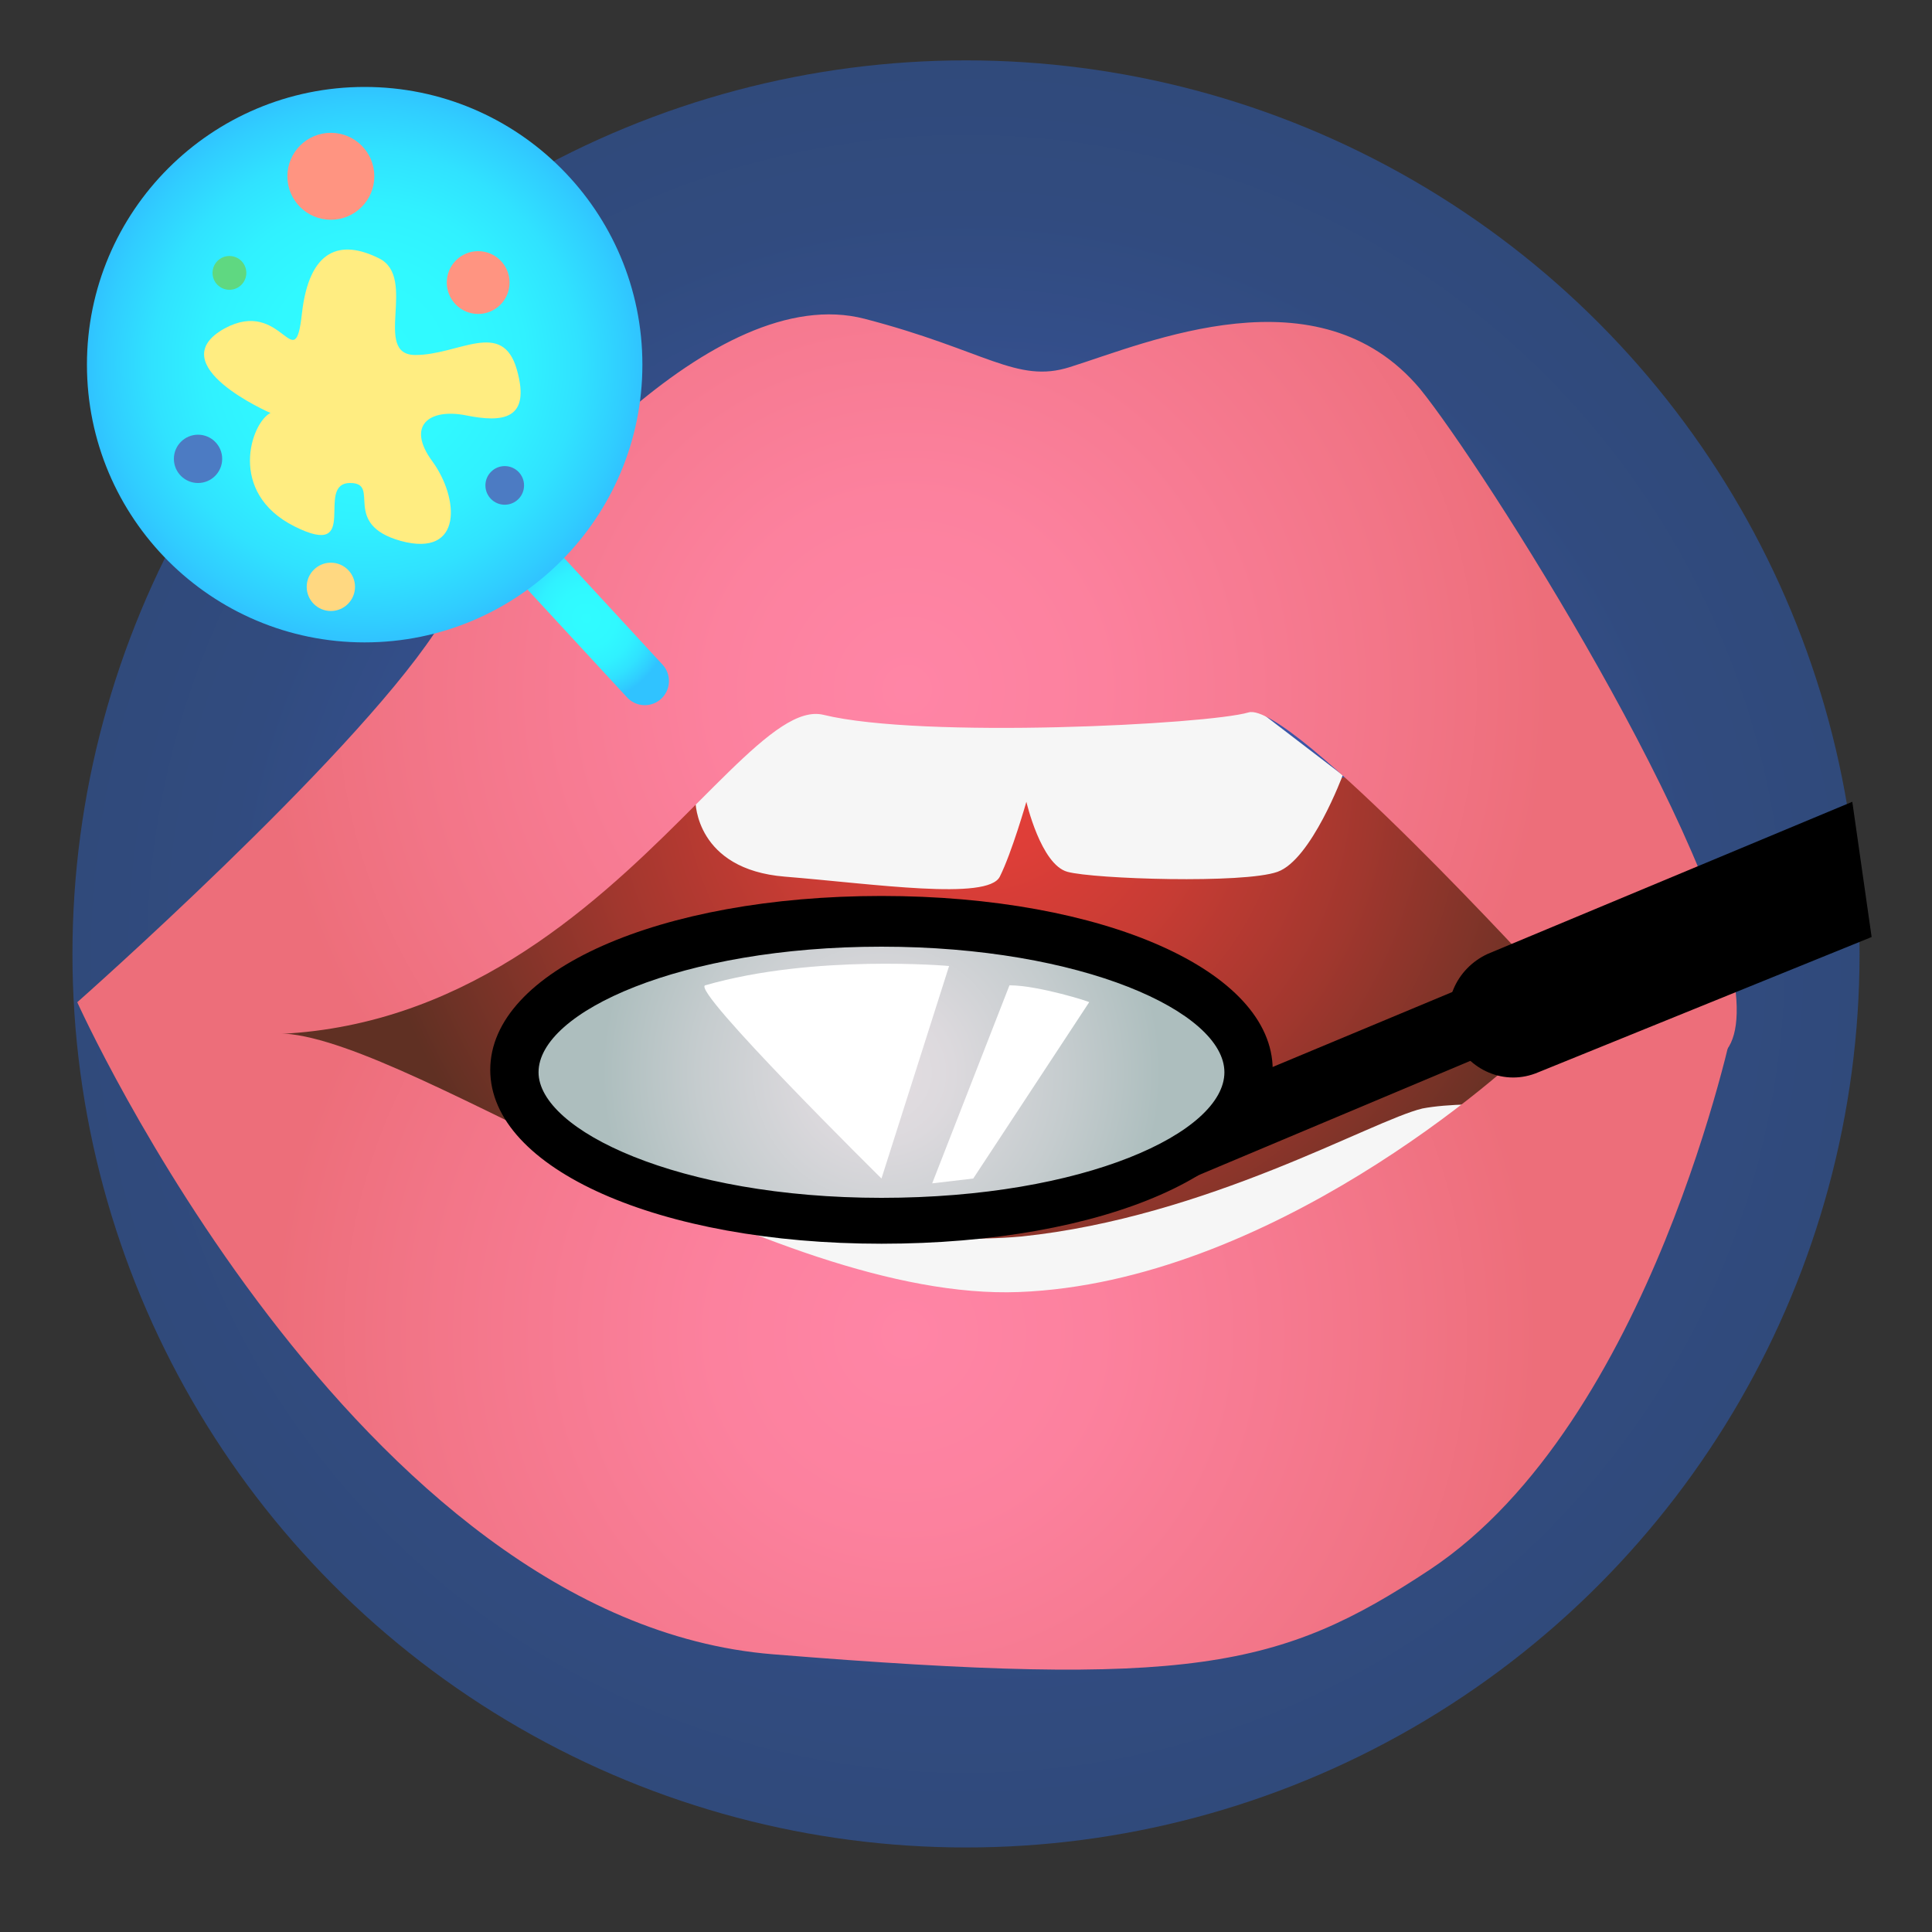 <?xml version="1.0" encoding="utf-8"?>
<!-- Generator: Adobe Illustrator 22.1.0, SVG Export Plug-In . SVG Version: 6.00 Build 0)  -->
<svg version="1.1" id="Layer_1" xmlns="http://www.w3.org/2000/svg" xmlns:xlink="http://www.w3.org/1999/xlink" x="0px" y="0px"
	 viewBox="0 0 80 80" style="enable-background:new 0 0 80 80;" xml:space="preserve">
<rect x="0" y="0" width="80" height="80" fill="#333333" stroke="none"/>
<style type="text/css">
	.st0{fill:url(#SVGID_1_);}
	.st1{fill:url(#SVGID_2_);}
	.st2{fill:#F6F6F6;}
	.st3{fill:url(#SVGID_3_);}
	.st4{fill:url(#SVGID_4_);}
	.st5{fill:url(#SVGID_5_);}
	.st6{fill:#FFFFFF;}
	.st7{fill:none;stroke:url(#SVGID_6_);stroke-width:2;stroke-linecap:round;stroke-miterlimit:10;}
	.st8{fill:url(#SVGID_7_);}
	.st9{fill:#FFED81;}
	.st10{fill:#FF9481;}
	.st11{fill:#5FD881;}
	.st12{fill:#4C7BC3;}
	.st13{fill:#FFD881;}
</style>
<g>
	
		<radialGradient id="SVGID_1_" cx="40" cy="40.5" r="37" gradientTransform="matrix(1 0 0 -1 0 80)" gradientUnits="userSpaceOnUse">
		<stop  offset="2.847910e-03" style="stop-color:#516EFF"/>
		<stop  offset="0.116" style="stop-color:#4A67E4"/>
		<stop  offset="0.298" style="stop-color:#415CBE"/>
		<stop  offset="0.479" style="stop-color:#3954A1"/>
		<stop  offset="0.658" style="stop-color:#344F8C"/>
		<stop  offset="0.833" style="stop-color:#314B7F"/>
		<stop  offset="1" style="stop-color:#304A7B"/>
	</radialGradient>
	<circle class="st0" cx="40" cy="39.5" r="37"/>
	<g>
		
			<radialGradient id="SVGID_2_" cx="40.76" cy="48.026" r="25.983" gradientTransform="matrix(1 0 0 -1 0 80)" gradientUnits="userSpaceOnUse">
			<stop  offset="0" style="stop-color:#E63F39"/>
			<stop  offset="0.135" style="stop-color:#DE3E38"/>
			<stop  offset="0.349" style="stop-color:#C73C34"/>
			<stop  offset="0.613" style="stop-color:#A2372E"/>
			<stop  offset="0.916" style="stop-color:#6F3226"/>
			<stop  offset="1" style="stop-color:#603023"/>
		</radialGradient>
		<path class="st1" d="M55.7,32.2c0,0,19.1,7.8,6.3,13.9c-2.7,1.3-15.4,10.5-33.7,5.1c-5.8-1.7-17.5-8.6-17.5-8.6l17.5-11.4
			L55.7,32.2z"/>
		<path class="st2" d="M28.8,33.2c0,0,0,2.8,3.7,3.1s8.4,1,8.9,0s1.1-3.1,1.1-3.1s0.6,2.6,1.7,2.9c1.1,0.3,7.3,0.5,8.7,0
			s2.7-4,2.7-4l-4.7-3.6l-10-1H37C37.1,27.6,29.5,29.9,28.8,33.2z"/>
		<path class="st2" d="M21.4,46.7c0,0,3,0.5,4.6,1s8.5,4.2,16.3,3.5c7.7-0.8,14.5-4.8,16.6-5.3c2.1-0.4,6.4,0,6.4,0l-9.6,9.4
			l-12.3,2.2l-9-1.2l-4.9-2.6L21.4,46.7z"/>
		
			<radialGradient id="SVGID_3_" cx="37.557" cy="51.438" r="26.599" gradientTransform="matrix(1 0 0 -1 0 80)" gradientUnits="userSpaceOnUse">
			<stop  offset="1.282355e-03" style="stop-color:#FF85A6"/>
			<stop  offset="0.302" style="stop-color:#FC819E"/>
			<stop  offset="0.774" style="stop-color:#F27587"/>
			<stop  offset="1" style="stop-color:#ED6E7A"/>
		</radialGradient>
		<path class="st3" d="M3.2,41.5c0,0,11.2-9.9,14.8-15.3c3.6-5.3,11.6-14.6,17.8-13c5,1.3,6.3,2.7,8.5,2c3.2-1,10.3-4.1,14.5,0.9
			c2.6,3.2,12.7,19.1,13.1,25.3c0.4,6.3-7.9-0.8-7.9-0.8S53.4,29,51.7,29.5s-13.5,1.1-17.6,0.1S22,48,3.2,41.5z"/>
		
			<radialGradient id="SVGID_4_" cx="37.5" cy="24.764" r="26.209" gradientTransform="matrix(1 0 0 -1 0 80)" gradientUnits="userSpaceOnUse">
			<stop  offset="1.282355e-03" style="stop-color:#FF85A6"/>
			<stop  offset="0.302" style="stop-color:#FC819E"/>
			<stop  offset="0.774" style="stop-color:#F27587"/>
			<stop  offset="1" style="stop-color:#ED6E7A"/>
		</radialGradient>
		<path class="st4" d="M3.2,41.5c0,0,11.5,25.6,28.8,27s21,0.6,27.2-3.5c9.2-6.1,12.6-22.7,12.6-22.7s-5-2.7-7.9,0.5
			c-1.6,1.7-11.4,10.3-21.7,10.7S17.3,43.2,11.8,42.8C6.4,42.3,3.2,41.5,3.2,41.5z"/>
	</g>
	<g>
		<g>
			<path d="M48.7,49c-0.6,0-1.1-0.3-1.4-0.9c-0.3-0.8,0-1.6,0.8-2l12.7-5.3l12.4-4.4c0.8-0.3,1.6,0.1,1.9,0.9s-0.1,1.6-0.9,1.9
				l-12.3,4.3l-12.6,5.3C49.1,49,48.9,49,48.7,49z"/>
			<g>
				
					<radialGradient id="SVGID_5_" cx="36.5" cy="35.583" r="11.577" gradientTransform="matrix(1 0 0 -1 0 80)" gradientUnits="userSpaceOnUse">
					<stop  offset="1.282355e-03" style="stop-color:#E4DEE2"/>
					<stop  offset="0.257" style="stop-color:#DCD9DD"/>
					<stop  offset="0.66" style="stop-color:#C5CCCE"/>
					<stop  offset="1" style="stop-color:#ADBEBE"/>
				</radialGradient>
				<ellipse class="st5" cx="36.5" cy="44.5" rx="15.2" ry="6.2"/>
				<path d="M36.5,51.5c-9.2,0-16.2-3.1-16.2-7.2s7-7.2,16.2-7.2s16.2,3.1,16.2,7.2C52.7,48.5,45.7,51.5,36.5,51.5z M36.5,39.2
					c-8.3,0-14.2,2.7-14.2,5.2c0,2.4,5.8,5.2,14.2,5.2s14.2-2.7,14.2-5.2S44.8,39.2,36.5,39.2z"/>
			</g>
			<path d="M77.5,38.8l-13.8,5.6c-1.4,0.6-2.9-0.1-3.5-1.4l0,0c-0.6-1.4,0.1-2.9,1.4-3.5l15.1-6.3L77.5,38.8z"/>
		</g>
		<path class="st6" d="M29.2,40.8c-0.6,0.2,7.3,8,7.3,8l2.8-8.8C39.3,40,33.7,39.5,29.2,40.8z"/>
		<path class="st6" d="M41.8,40.8L38.6,49l1.7-0.2l4.8-7.3C45.2,41.5,43,40.8,41.8,40.8z"/>
	</g>
</g>
<g>
	<g>
		<radialGradient id="SVGID_6_" cx="24.279" cy="25.602" r="3.478" gradientUnits="userSpaceOnUse">
			<stop  offset="0" style="stop-color:#30FCFF"/>
			<stop  offset="0.353" style="stop-color:#30F9FF"/>
			<stop  offset="0.578" style="stop-color:#30F1FF"/>
			<stop  offset="0.766" style="stop-color:#30E2FF"/>
			<stop  offset="0.934" style="stop-color:#30CDFF"/>
			<stop  offset="1" style="stop-color:#30C3FF"/>
		</radialGradient>
		<line class="st7" x1="21.9" y1="23" x2="26.7" y2="28.2"/>
		<radialGradient id="SVGID_7_" cx="15.133" cy="15.051" r="11.524" gradientUnits="userSpaceOnUse">
			<stop  offset="0" style="stop-color:#30FCFF"/>
			<stop  offset="0.353" style="stop-color:#30F9FF"/>
			<stop  offset="0.578" style="stop-color:#30F1FF"/>
			<stop  offset="0.766" style="stop-color:#30E2FF"/>
			<stop  offset="0.934" style="stop-color:#30CDFF"/>
			<stop  offset="1" style="stop-color:#30C3FF"/>
		</radialGradient>
		<circle class="st8" cx="15.1" cy="15.1" r="11.5"/>
	</g>
	<path class="st9" d="M11.2,17.1c0,0-4.6-2-1.9-3.5c2.4-1.3,2.9,2.1,3.2-0.6s1.6-3.1,3.2-2.3s-0.3,4,1.5,4c1.8,0,3.6-1.5,4.2,0.6
		s-0.6,2.2-2.1,1.9s-2.5,0.4-1.4,1.9c1.1,1.5,1.3,4-1.3,3.3c-2.5-0.7-0.8-2.4-2.1-2.4c-1.5,0,0.5,3.2-2.3,1.8S10.4,17.5,11.2,17.1z"
		/>
	<circle class="st10" cx="19.8" cy="11.7" r="1.3"/>
	<circle class="st11" cx="9.5" cy="11.3" r="0.7"/>
	<circle class="st12" cx="8.2" cy="19" r="1"/>
	<circle class="st12" cx="20.9" cy="20.1" r="0.8"/>
	<circle class="st10" cx="13.7" cy="7.3" r="1.8"/>
	<circle class="st13" cx="13.7" cy="24.3" r="1"/>
</g>
</svg>
